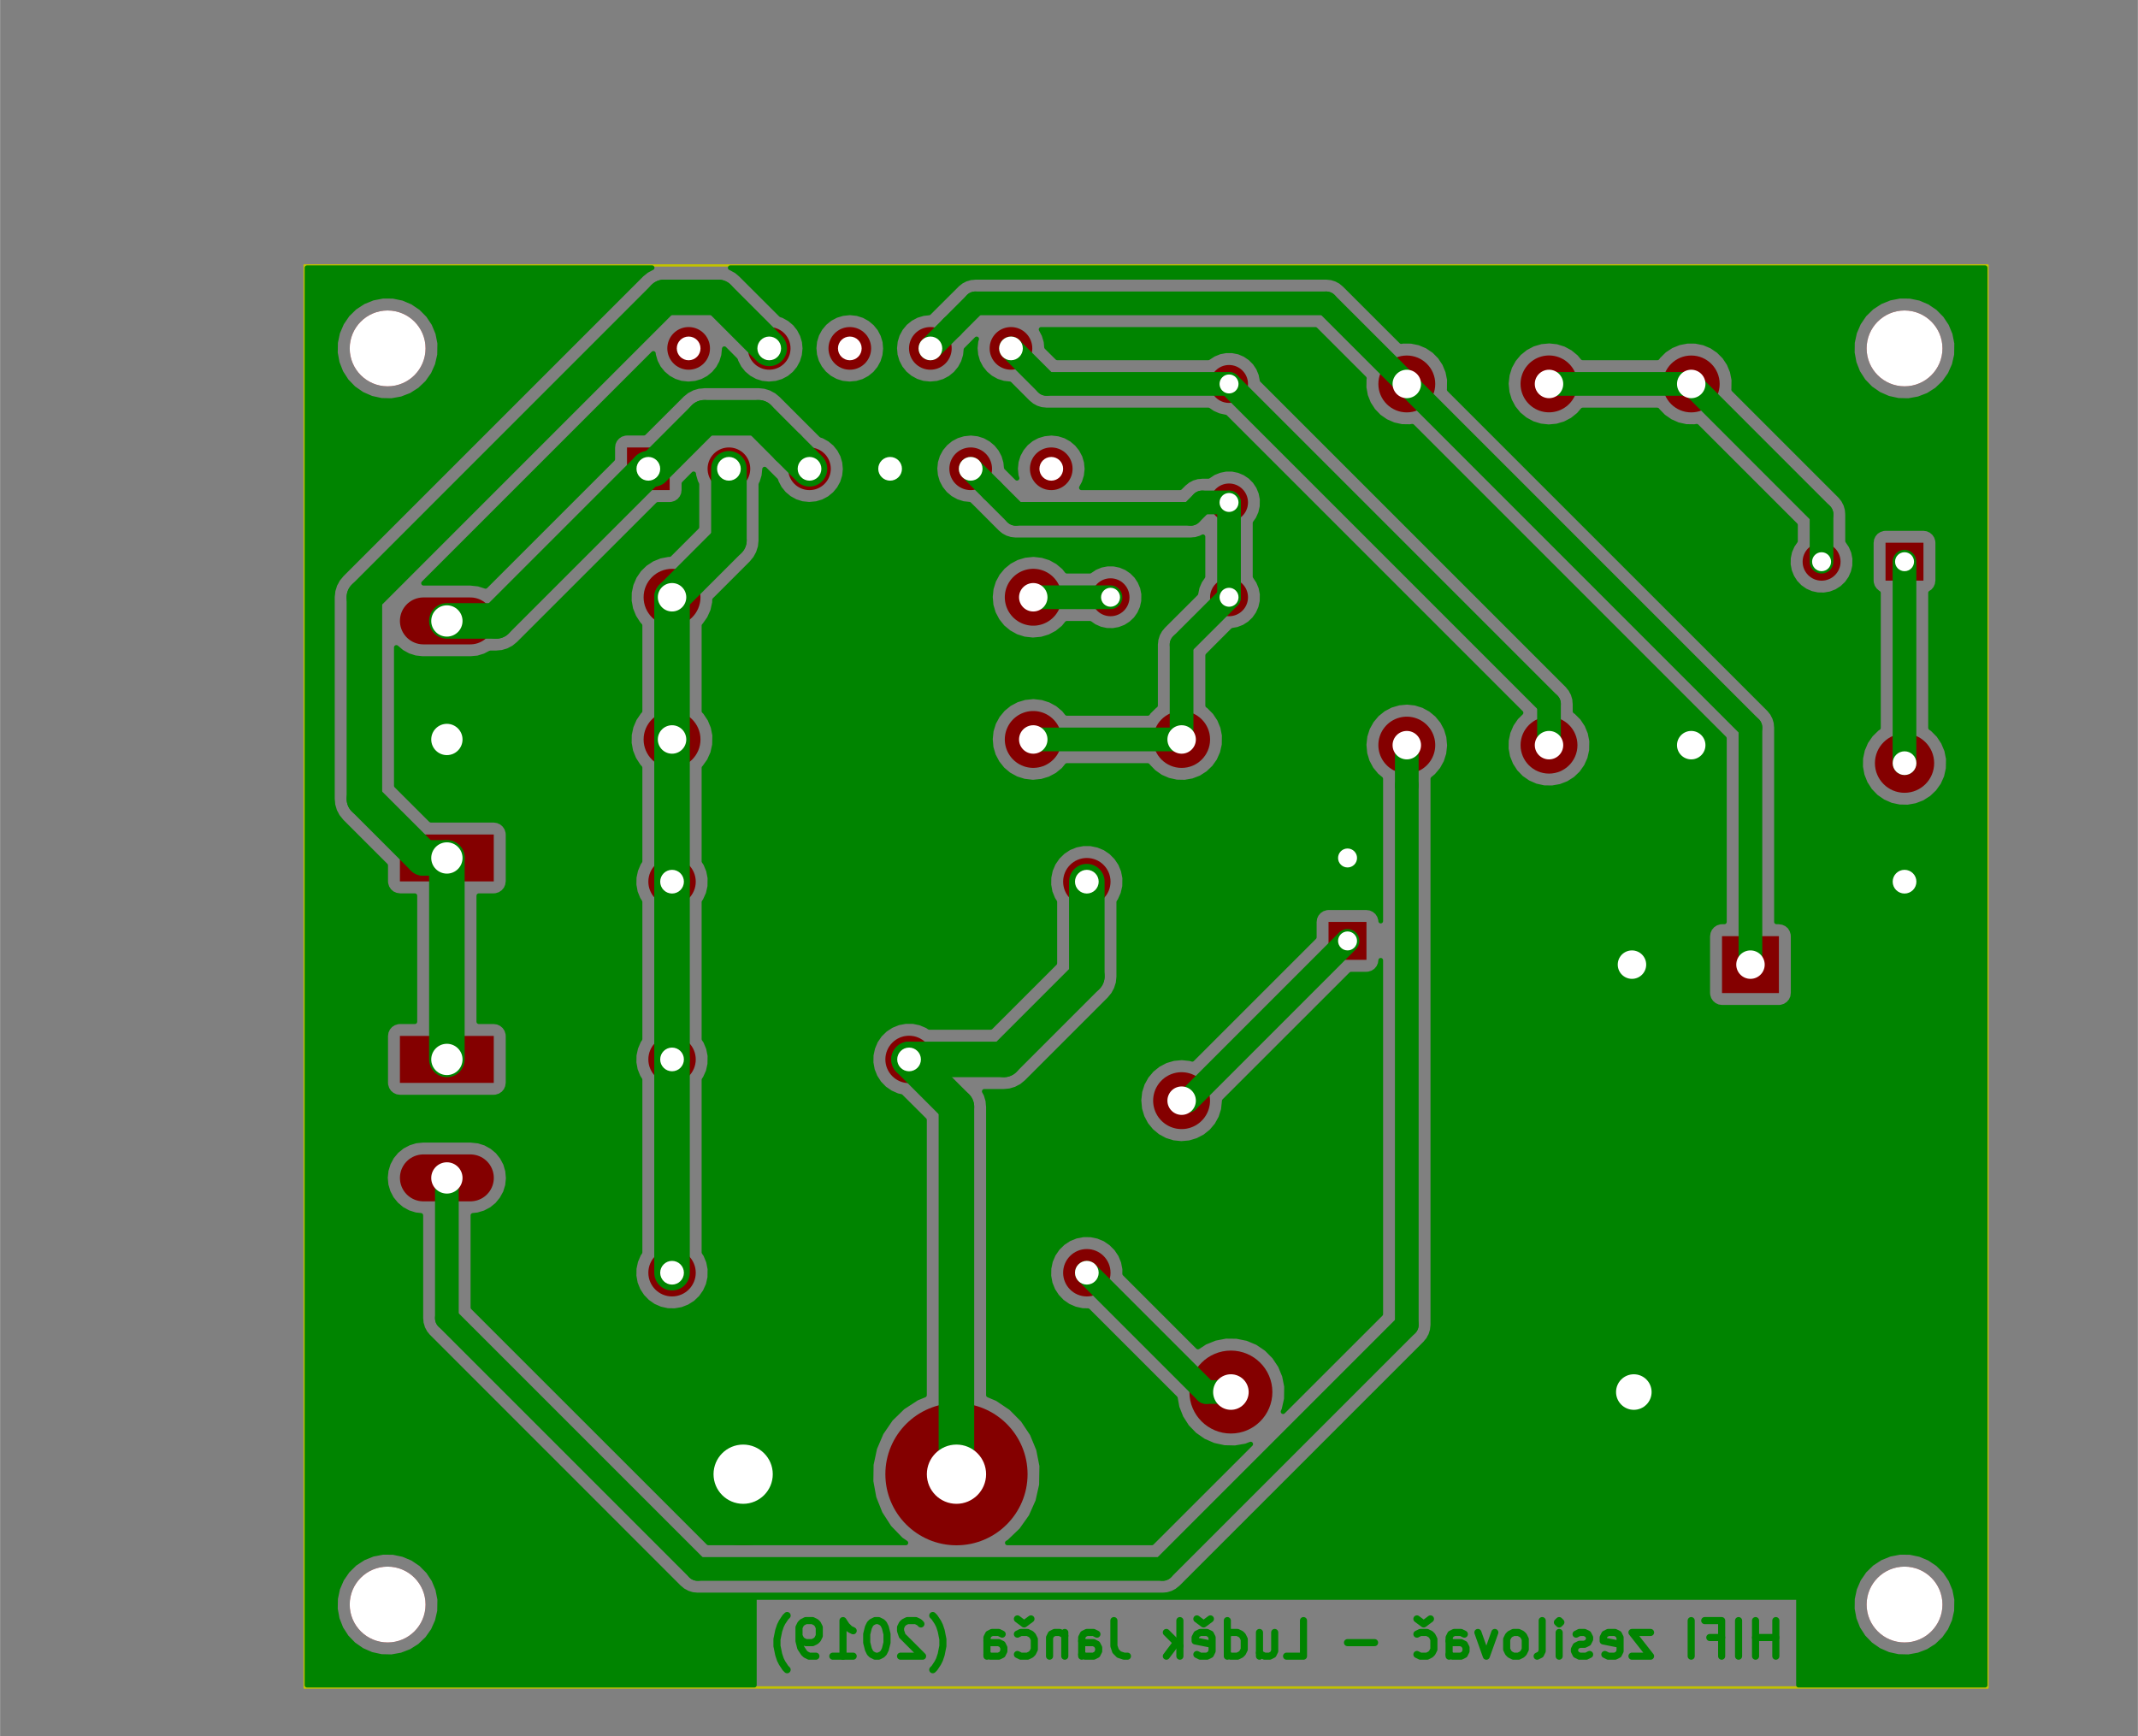 <?xml version="1.0" standalone="no"?>
 <!DOCTYPE svg PUBLIC "-//W3C//DTD SVG 1.1//EN" 
 "http://www.w3.org/Graphics/SVG/1.1/DTD/svg11.dtd"> 
<svg xmlns="http://www.w3.org/2000/svg" version="1.1" 
    width="9.02cm" height="7.325cm" viewBox="0 0 35510 28840 ">
<rect x="0" y="0" width="35510" height="28840" fill="#808080" stroke="none"/>
<title>SVG Picture created as deska-lm3886-B.Cu.svg date 2019/05/11 18:34:31 </title>
  <desc>Picture generated by PCBNEW </desc>
<g style="fill:#000000; fill-opacity:1;stroke:#000000; stroke-opacity:1;
stroke-linecap:round; stroke-linejoin:round; "
 transform="translate(0 0) scale(1 1)">
</g>
<g style="fill:#C2C200; fill-opacity:0.0; 
stroke:#C2C200; stroke-width:-0; stroke-opacity:1; 
stroke-linecap:round; stroke-linejoin:round;">
</g>
<g style="fill:#C2C200; fill-opacity:0.0; 
stroke:#C2C200; stroke-width:39.37; stroke-opacity:1; 
stroke-linecap:round; stroke-linejoin:round;">
<path d="M5059 28031
L5059 4409
" />
<path d="M33011 28031
L5059 28031
" />
<path d="M33011 4409
L33011 28031
" />
<path d="M5059 4409
L33011 4409
" />
</g>
<g style="fill:#008400; fill-opacity:0.0; 
stroke:#008400; stroke-width:39.37; stroke-opacity:1; 
stroke-linecap:round; stroke-linejoin:round;">
</g>
<g style="fill:#008400; fill-opacity:0.0; 
stroke:#008400; stroke-width:118.11; stroke-opacity:1; 
stroke-linecap:round; stroke-linejoin:round;">
<path d="M29496 27511
L29496 26920
" />
<path d="M29496 27201
L29159 27201
" />
<path d="M29159 27511
L29159 26920
" />
<path d="M28877 27511
L28877 26920
" />
<path d="M28399 27201
L28596 27201
" />
<path d="M28596 27511
L28596 26920
L28315 26920
" />
<path d="M28090 27511
L28090 26920
" />
<path d="M27415 27117
L27106 27117
L27415 27511
L27106 27511
" />
<path d="M26656 27483
L26712 27511
L26825 27511
L26881 27483
L26909 27426
L26909 27201
L26881 27145
L26825 27117
L26712 27117
L26656 27145
L26628 27201
L26628 27258
L26909 27314
" />
<path d="M26403 27483
L26347 27511
L26234 27511
L26178 27483
L26150 27426
L26150 27398
L26178 27342
L26234 27314
L26318 27314
L26375 27286
L26403 27230
L26403 27201
L26375 27145
L26318 27117
L26234 27117
L26178 27145
" />
<path d="M25897 27511
L25897 27117
" />
<path d="M25897 26920
L25925 26948
L25897 26976
L25868 26948
L25897 26920
L25897 26976
" />
<path d="M25531 27511
L25587 27483
L25615 27426
L25615 26920
" />
<path d="M25222 27511
L25278 27483
L25306 27455
L25334 27398
L25334 27230
L25306 27173
L25278 27145
L25222 27117
L25137 27117
L25081 27145
L25053 27173
L25025 27230
L25025 27398
L25053 27455
L25081 27483
L25137 27511
L25222 27511
" />
<path d="M24828 27117
L24687 27511
L24547 27117
" />
<path d="M24069 27511
L24069 27201
L24097 27145
L24153 27117
L24266 27117
L24322 27145
" />
<path d="M24069 27483
L24125 27511
L24266 27511
L24322 27483
L24350 27426
L24350 27370
L24322 27314
L24266 27286
L24125 27286
L24069 27258
" />
<path d="M23534 27483
L23591 27511
L23703 27511
L23759 27483
L23787 27455
L23816 27398
L23816 27230
L23787 27173
L23759 27145
L23703 27117
L23591 27117
L23534 27145
" />
<path d="M23759 26892
L23647 26976
L23534 26892
" />
<path d="M22831 27286
L22381 27286
" />
<path d="M21369 27511
L21650 27511
L21650 26920
" />
<path d="M20919 27117
L20919 27511
" />
<path d="M21172 27117
L21172 27426
L21144 27483
L21088 27511
L21003 27511
L20947 27483
L20919 27455
" />
<path d="M20385 27511
L20385 26920
" />
<path d="M20385 27483
L20441 27511
L20553 27511
L20610 27483
L20638 27455
L20666 27398
L20666 27230
L20638 27173
L20610 27145
L20553 27117
L20441 27117
L20385 27145
" />
<path d="M19879 27483
L19935 27511
L20047 27511
L20104 27483
L20132 27426
L20132 27201
L20104 27145
L20047 27117
L19935 27117
L19879 27145
L19850 27201
L19850 27258
L20132 27314
" />
<path d="M20104 26892
L19991 26976
L19879 26892
" />
<path d="M19597 27511
L19597 26920
" />
<path d="M19541 27286
L19372 27511
" />
<path d="M19372 27117
L19597 27342
" />
<path d="M18501 26920
L18501 27342
L18529 27426
L18585 27483
L18669 27511
L18726 27511
" />
<path d="M17966 27511
L17966 27201
L17994 27145
L18051 27117
L18163 27117
L18219 27145
" />
<path d="M17966 27483
L18023 27511
L18163 27511
L18219 27483
L18248 27426
L18248 27370
L18219 27314
L18163 27286
L18023 27286
L17966 27258
" />
<path d="M17685 27117
L17685 27511
" />
<path d="M17685 27173
L17657 27145
L17601 27117
L17516 27117
L17460 27145
L17432 27201
L17432 27511
" />
<path d="M16898 27483
L16954 27511
L17066 27511
L17123 27483
L17151 27455
L17179 27398
L17179 27230
L17151 27173
L17123 27145
L17066 27117
L16954 27117
L16898 27145
" />
<path d="M17123 26892
L17010 26976
L16898 26892
" />
<path d="M16392 27511
L16392 27201
L16420 27145
L16476 27117
L16588 27117
L16645 27145
" />
<path d="M16392 27483
L16448 27511
L16588 27511
L16645 27483
L16673 27426
L16673 27370
L16645 27314
L16588 27286
L16448 27286
L16392 27258
" />
<path d="M15492 27736
L15520 27708
L15576 27623
L15604 27567
L15632 27483
L15660 27342
L15660 27230
L15632 27089
L15604 27005
L15576 26948
L15520 26864
L15492 26836
" />
<path d="M15295 26976
L15267 26948
L15210 26920
L15070 26920
L15014 26948
L14985 26976
L14957 27033
L14957 27089
L14985 27173
L15323 27511
L14957 27511
" />
<path d="M14592 26920
L14535 26920
L14479 26948
L14451 26976
L14423 27033
L14395 27145
L14395 27286
L14423 27398
L14451 27455
L14479 27483
L14535 27511
L14592 27511
L14648 27483
L14676 27455
L14704 27398
L14732 27286
L14732 27145
L14704 27033
L14676 26976
L14648 26948
L14592 26920
" />
<path d="M13832 27511
L14170 27511
" />
<path d="M14001 27511
L14001 26920
L14057 27005
L14114 27061
L14170 27089
" />
<path d="M13551 27511
L13439 27511
L13383 27483
L13354 27455
L13298 27370
L13270 27258
L13270 27033
L13298 26976
L13326 26948
L13383 26920
L13495 26920
L13551 26948
L13579 26976
L13607 27033
L13607 27173
L13579 27230
L13551 27258
L13495 27286
L13383 27286
L13326 27258
L13298 27230
L13270 27173
" />
<path d="M13073 27736
L13045 27708
L12989 27623
L12961 27567
L12933 27483
L12904 27342
L12904 27230
L12933 27089
L12961 27005
L12989 26948
L13045 26864
L13073 26836
" />
</g>
<g style="fill:#840000; fill-opacity:0.0; 
stroke:#840000; stroke-width:118.11; stroke-opacity:1; 
stroke-linecap:round; stroke-linejoin:round;">
</g>
<g style="fill:#840000; fill-opacity:0.0; 
stroke:#840000; stroke-width:0; stroke-opacity:1; 
stroke-linecap:round; stroke-linejoin:round;">
</g>
<g style="fill:#840000; fill-opacity:1.0; 
stroke:#840000; stroke-width:0; stroke-opacity:1; 
stroke-linecap:round; stroke-linejoin:round;">
<polyline style="fill-rule:evenodd;"
points="31948,9015
31948,9645
31318,9645
31318,9015
31948,9015
" /> 
<circle cx="30255.9" cy="9330.71" r="314.961" /> 
</g>
<g style="fill:#840000; fill-opacity:1.0; 
stroke:#840000; stroke-width:39.37; stroke-opacity:1; 
stroke-linecap:round; stroke-linejoin:round;">
</g>
<g style="fill:#840000; fill-opacity:1.0; 
stroke:#840000; stroke-width:0; stroke-opacity:1; 
stroke-linecap:round; stroke-linejoin:round;">
<polyline style="fill-rule:evenodd;"
points="22696,15944
22066,15944
22066,15314
22696,15314
22696,15944
" /> 
<circle cx="22381.9" cy="14252" r="314.961" /> 
</g>
<g style="fill:#840000; fill-opacity:1.0; 
stroke:#840000; stroke-width:39.37; stroke-opacity:1; 
stroke-linecap:round; stroke-linejoin:round;">
</g>
<g style="fill:#840000; fill-opacity:1.0; 
stroke:#840000; stroke-width:0; stroke-opacity:1; 
stroke-linecap:round; stroke-linejoin:round;">
<circle cx="20413.4" cy="8346.46" r="314.961" /> 
</g>
<g style="fill:#840000; fill-opacity:1.0; 
stroke:#840000; stroke-width:39.37; stroke-opacity:1; 
stroke-linecap:round; stroke-linejoin:round;">
</g>
<g style="fill:#840000; fill-opacity:1.0; 
stroke:#840000; stroke-width:0; stroke-opacity:1; 
stroke-linecap:round; stroke-linejoin:round;">
<circle cx="20413.4" cy="6377.95" r="314.961" /> 
</g>
<g style="fill:#840000; fill-opacity:1.0; 
stroke:#840000; stroke-width:39.37; stroke-opacity:1; 
stroke-linecap:round; stroke-linejoin:round;">
</g>
<g style="fill:#840000; fill-opacity:1.0; 
stroke:#840000; stroke-width:0; stroke-opacity:1; 
stroke-linecap:round; stroke-linejoin:round;">
<circle cx="18444.9" cy="9921.26" r="314.961" /> 
</g>
<g style="fill:#840000; fill-opacity:1.0; 
stroke:#840000; stroke-width:39.37; stroke-opacity:1; 
stroke-linecap:round; stroke-linejoin:round;">
</g>
<g style="fill:#840000; fill-opacity:1.0; 
stroke:#840000; stroke-width:0; stroke-opacity:1; 
stroke-linecap:round; stroke-linejoin:round;">
<circle cx="20413.4" cy="9921.26" r="314.961" /> 
</g>
<g style="fill:#840000; fill-opacity:1.0; 
stroke:#840000; stroke-width:39.37; stroke-opacity:1; 
stroke-linecap:round; stroke-linejoin:round;">
</g>
<g style="fill:#840000; fill-opacity:1.0; 
stroke:#840000; stroke-width:0; stroke-opacity:1; 
stroke-linecap:round; stroke-linejoin:round;">
<polyline style="fill-rule:evenodd;"
points="29547,15551
29547,16496
28602,16496
28602,15551
29547,15551
" /> 
<circle cx="27106.3" cy="16023.6" r="472.441" /> 
</g>
<g style="fill:#840000; fill-opacity:1.0; 
stroke:#840000; stroke-width:39.37; stroke-opacity:1; 
stroke-linecap:round; stroke-linejoin:round;">
</g>
<g style="fill:#840000; fill-opacity:1.0; 
stroke:#840000; stroke-width:0; stroke-opacity:1; 
stroke-linecap:round; stroke-linejoin:round;">
<circle cx="31633.9" cy="12677.2" r="492" /> 
</g>
<g style="fill:#840000; fill-opacity:1.0; 
stroke:#840000; stroke-width:39.37; stroke-opacity:1; 
stroke-linecap:round; stroke-linejoin:round;">
</g>
<g style="fill:#840000; fill-opacity:1.0; 
stroke:#840000; stroke-width:0; stroke-opacity:1; 
stroke-linecap:round; stroke-linejoin:round;">
<circle cx="31633.9" cy="14645.7" r="492" /> 
</g>
<g style="fill:#840000; fill-opacity:1.0; 
stroke:#840000; stroke-width:39.37; stroke-opacity:1; 
stroke-linecap:round; stroke-linejoin:round;">
</g>
<g style="fill:#840000; fill-opacity:1.0; 
stroke:#840000; stroke-width:0; stroke-opacity:1; 
stroke-linecap:round; stroke-linejoin:round;">
<circle cx="15885.8" cy="24488.2" r="1181" /> 
</g>
<g style="fill:#840000; fill-opacity:1.0; 
stroke:#840000; stroke-width:39.37; stroke-opacity:1; 
stroke-linecap:round; stroke-linejoin:round;">
</g>
<g style="fill:#840000; fill-opacity:1.0; 
stroke:#840000; stroke-width:0; stroke-opacity:1; 
stroke-linecap:round; stroke-linejoin:round;">
<circle cx="12342.5" cy="24488.2" r="1181" /> 
</g>
<g style="fill:#840000; fill-opacity:1.0; 
stroke:#840000; stroke-width:39.37; stroke-opacity:1; 
stroke-linecap:round; stroke-linejoin:round;">
</g>
<g style="fill:#840000; fill-opacity:1.0; 
stroke:#840000; stroke-width:0; stroke-opacity:1; 
stroke-linecap:round; stroke-linejoin:round;">
<polyline style="fill-rule:evenodd;"
points="8200,14641
6641,14641
6641,13862
8200,13862
8200,14641
" /> 
</g>
<g style="fill:#840000; fill-opacity:1.0; 
stroke:#840000; stroke-width:779.528; stroke-opacity:1; 
stroke-linecap:round; stroke-linejoin:round;">
</g>
<g style="fill:#840000; fill-opacity:0.0; 
stroke:#840000; stroke-width:779.528; stroke-opacity:1; 
stroke-linecap:round; stroke-linejoin:round;">
<path d="M7031 12283
L7811 12283
" />
<path d="M7031 10314
L7811 10314
" />
</g>
<g style="fill:#840000; fill-opacity:0.0; 
stroke:#840000; stroke-width:0; stroke-opacity:1; 
stroke-linecap:round; stroke-linejoin:round;">
</g>
<g style="fill:#840000; fill-opacity:1.0; 
stroke:#840000; stroke-width:0; stroke-opacity:1; 
stroke-linecap:round; stroke-linejoin:round;">
<polyline style="fill-rule:evenodd;"
points="6641,17208
8200,17208
8200,17988
6641,17988
6641,17208
" /> 
</g>
<g style="fill:#840000; fill-opacity:1.0; 
stroke:#840000; stroke-width:779.528; stroke-opacity:1; 
stroke-linecap:round; stroke-linejoin:round;">
</g>
<g style="fill:#840000; fill-opacity:0.0; 
stroke:#840000; stroke-width:779.528; stroke-opacity:1; 
stroke-linecap:round; stroke-linejoin:round;">
<path d="M7811 19566
L7031 19566
" />
</g>
<g style="fill:#840000; fill-opacity:1.0; 
stroke:#840000; stroke-width:0; stroke-opacity:1; 
stroke-linecap:round; stroke-linejoin:round;">
<circle cx="28090.6" cy="6377.95" r="472.441" /> 
</g>
<g style="fill:#840000; fill-opacity:1.0; 
stroke:#840000; stroke-width:39.37; stroke-opacity:1; 
stroke-linecap:round; stroke-linejoin:round;">
</g>
<g style="fill:#840000; fill-opacity:1.0; 
stroke:#840000; stroke-width:944.882; stroke-opacity:1; 
stroke-linecap:round; stroke-linejoin:round;">
</g>
<g style="fill:#840000; fill-opacity:0.0; 
stroke:#840000; stroke-width:944.882; stroke-opacity:1; 
stroke-linecap:round; stroke-linejoin:round;">
<path d="M28090 12377
L28090 12377
" />
</g>
<g style="fill:#840000; fill-opacity:1.0; 
stroke:#840000; stroke-width:0; stroke-opacity:1; 
stroke-linecap:round; stroke-linejoin:round;">
<circle cx="25728.3" cy="12378" r="472.441" /> 
</g>
<g style="fill:#840000; fill-opacity:1.0; 
stroke:#840000; stroke-width:39.37; stroke-opacity:1; 
stroke-linecap:round; stroke-linejoin:round;">
</g>
<g style="fill:#840000; fill-opacity:1.0; 
stroke:#840000; stroke-width:944.882; stroke-opacity:1; 
stroke-linecap:round; stroke-linejoin:round;">
</g>
<g style="fill:#840000; fill-opacity:0.0; 
stroke:#840000; stroke-width:944.882; stroke-opacity:1; 
stroke-linecap:round; stroke-linejoin:round;">
<path d="M25728 6377
L25728 6377
" />
</g>
<g style="fill:#840000; fill-opacity:1.0; 
stroke:#840000; stroke-width:0; stroke-opacity:1; 
stroke-linecap:round; stroke-linejoin:round;">
<circle cx="19626" cy="12283.5" r="472.441" /> 
</g>
<g style="fill:#840000; fill-opacity:1.0; 
stroke:#840000; stroke-width:39.37; stroke-opacity:1; 
stroke-linecap:round; stroke-linejoin:round;">
</g>
<g style="fill:#840000; fill-opacity:1.0; 
stroke:#840000; stroke-width:944.882; stroke-opacity:1; 
stroke-linecap:round; stroke-linejoin:round;">
</g>
<g style="fill:#840000; fill-opacity:0.0; 
stroke:#840000; stroke-width:944.882; stroke-opacity:1; 
stroke-linecap:round; stroke-linejoin:round;">
<path d="M19625 18283
L19625 18283
" />
</g>
<g style="fill:#840000; fill-opacity:1.0; 
stroke:#840000; stroke-width:0; stroke-opacity:1; 
stroke-linecap:round; stroke-linejoin:round;">
<circle cx="11161.4" cy="12283.5" r="472.441" /> 
</g>
<g style="fill:#840000; fill-opacity:1.0; 
stroke:#840000; stroke-width:39.37; stroke-opacity:1; 
stroke-linecap:round; stroke-linejoin:round;">
</g>
<g style="fill:#840000; fill-opacity:1.0; 
stroke:#840000; stroke-width:944.882; stroke-opacity:1; 
stroke-linecap:round; stroke-linejoin:round;">
</g>
<g style="fill:#840000; fill-opacity:0.0; 
stroke:#840000; stroke-width:944.882; stroke-opacity:1; 
stroke-linecap:round; stroke-linejoin:round;">
<path d="M17161 12283
L17161 12283
" />
</g>
<g style="fill:#840000; fill-opacity:1.0; 
stroke:#840000; stroke-width:0; stroke-opacity:1; 
stroke-linecap:round; stroke-linejoin:round;">
<circle cx="11161.4" cy="9921.26" r="472.441" /> 
</g>
<g style="fill:#840000; fill-opacity:1.0; 
stroke:#840000; stroke-width:39.37; stroke-opacity:1; 
stroke-linecap:round; stroke-linejoin:round;">
</g>
<g style="fill:#840000; fill-opacity:1.0; 
stroke:#840000; stroke-width:944.882; stroke-opacity:1; 
stroke-linecap:round; stroke-linejoin:round;">
</g>
<g style="fill:#840000; fill-opacity:0.0; 
stroke:#840000; stroke-width:944.882; stroke-opacity:1; 
stroke-linecap:round; stroke-linejoin:round;">
<path d="M17161 9921
L17161 9921
" />
</g>
<g style="fill:#840000; fill-opacity:1.0; 
stroke:#840000; stroke-width:0; stroke-opacity:1; 
stroke-linecap:round; stroke-linejoin:round;">
<circle cx="23366.1" cy="6377.95" r="472.441" /> 
</g>
<g style="fill:#840000; fill-opacity:1.0; 
stroke:#840000; stroke-width:39.37; stroke-opacity:1; 
stroke-linecap:round; stroke-linejoin:round;">
</g>
<g style="fill:#840000; fill-opacity:1.0; 
stroke:#840000; stroke-width:944.882; stroke-opacity:1; 
stroke-linecap:round; stroke-linejoin:round;">
</g>
<g style="fill:#840000; fill-opacity:0.0; 
stroke:#840000; stroke-width:944.882; stroke-opacity:1; 
stroke-linecap:round; stroke-linejoin:round;">
<path d="M23366 12377
L23366 12377
" />
</g>
<g style="fill:#840000; fill-opacity:1.0; 
stroke:#840000; stroke-width:0; stroke-opacity:1; 
stroke-linecap:round; stroke-linejoin:round;">
<circle cx="18051.2" cy="14645.7" r="393.701" /> 
</g>
<g style="fill:#840000; fill-opacity:1.0; 
stroke:#840000; stroke-width:39.37; stroke-opacity:1; 
stroke-linecap:round; stroke-linejoin:round;">
</g>
<g style="fill:#840000; fill-opacity:1.0; 
stroke:#840000; stroke-width:0; stroke-opacity:1; 
stroke-linecap:round; stroke-linejoin:round;">
<circle cx="11161.4" cy="14645.7" r="393.701" /> 
</g>
<g style="fill:#840000; fill-opacity:1.0; 
stroke:#840000; stroke-width:39.37; stroke-opacity:1; 
stroke-linecap:round; stroke-linejoin:round;">
</g>
<g style="fill:#840000; fill-opacity:1.0; 
stroke:#840000; stroke-width:0; stroke-opacity:1; 
stroke-linecap:round; stroke-linejoin:round;">
<circle cx="18051.2" cy="21141.7" r="393.701" /> 
</g>
<g style="fill:#840000; fill-opacity:1.0; 
stroke:#840000; stroke-width:39.37; stroke-opacity:1; 
stroke-linecap:round; stroke-linejoin:round;">
</g>
<g style="fill:#840000; fill-opacity:1.0; 
stroke:#840000; stroke-width:0; stroke-opacity:1; 
stroke-linecap:round; stroke-linejoin:round;">
<circle cx="11161.4" cy="21141.7" r="393.701" /> 
</g>
<g style="fill:#840000; fill-opacity:1.0; 
stroke:#840000; stroke-width:39.37; stroke-opacity:1; 
stroke-linecap:round; stroke-linejoin:round;">
</g>
<g style="fill:#840000; fill-opacity:1.0; 
stroke:#840000; stroke-width:0; stroke-opacity:1; 
stroke-linecap:round; stroke-linejoin:round;">
<polyline style="fill-rule:evenodd;"
points="10413,8141
10413,7433
11122,7433
11122,8141
10413,8141
" /> 
</g>
<g style="fill:#840000; fill-opacity:1.0; 
stroke:#840000; stroke-width:708.661; stroke-opacity:1; 
stroke-linecap:round; stroke-linejoin:round;">
</g>
<g style="fill:#840000; fill-opacity:0.0; 
stroke:#840000; stroke-width:708.661; stroke-opacity:1; 
stroke-linecap:round; stroke-linejoin:round;">
<path d="M11437 5787
L11437 5787
" />
<path d="M12106 7787
L12106 7787
" />
<path d="M12775 5787
L12775 5787
" />
<path d="M13444 7787
L13444 7787
" />
<path d="M14114 5787
L14114 5787
" />
<path d="M14783 7787
L14783 7787
" />
<path d="M15452 5787
L15452 5787
" />
<path d="M16122 7787
L16122 7787
" />
<path d="M16791 5787
L16791 5787
" />
<path d="M17460 7787
L17460 7787
" />
</g>
<g style="fill:#840000; fill-opacity:1.0; 
stroke:#840000; stroke-width:0; stroke-opacity:1; 
stroke-linecap:round; stroke-linejoin:round;">
<circle cx="11161.4" cy="17598.4" r="393.701" /> 
</g>
<g style="fill:#840000; fill-opacity:1.0; 
stroke:#840000; stroke-width:39.37; stroke-opacity:1; 
stroke-linecap:round; stroke-linejoin:round;">
</g>
<g style="fill:#840000; fill-opacity:1.0; 
stroke:#840000; stroke-width:0; stroke-opacity:1; 
stroke-linecap:round; stroke-linejoin:round;">
<circle cx="15098.4" cy="17598.4" r="393.701" /> 
</g>
<g style="fill:#840000; fill-opacity:1.0; 
stroke:#840000; stroke-width:39.37; stroke-opacity:1; 
stroke-linecap:round; stroke-linejoin:round;">
</g>
<g style="fill:#840000; fill-opacity:1.0; 
stroke:#840000; stroke-width:0; stroke-opacity:1; 
stroke-linecap:round; stroke-linejoin:round;">
<circle cx="6437.01" cy="5787.4" r="629.921" /> 
</g>
<g style="fill:#840000; fill-opacity:1.0; 
stroke:#840000; stroke-width:39.37; stroke-opacity:1; 
stroke-linecap:round; stroke-linejoin:round;">
</g>
<g style="fill:#840000; fill-opacity:1.0; 
stroke:#840000; stroke-width:0; stroke-opacity:1; 
stroke-linecap:round; stroke-linejoin:round;">
<circle cx="31633.9" cy="5787.4" r="629.921" /> 
</g>
<g style="fill:#840000; fill-opacity:1.0; 
stroke:#840000; stroke-width:39.37; stroke-opacity:1; 
stroke-linecap:round; stroke-linejoin:round;">
</g>
<g style="fill:#840000; fill-opacity:1.0; 
stroke:#840000; stroke-width:0; stroke-opacity:1; 
stroke-linecap:round; stroke-linejoin:round;">
<circle cx="6437.01" cy="26653.5" r="629.921" /> 
</g>
<g style="fill:#840000; fill-opacity:1.0; 
stroke:#840000; stroke-width:39.37; stroke-opacity:1; 
stroke-linecap:round; stroke-linejoin:round;">
</g>
<g style="fill:#840000; fill-opacity:1.0; 
stroke:#840000; stroke-width:0; stroke-opacity:1; 
stroke-linecap:round; stroke-linejoin:round;">
<circle cx="31633.9" cy="26653.5" r="629.921" /> 
</g>
<g style="fill:#840000; fill-opacity:1.0; 
stroke:#840000; stroke-width:39.37; stroke-opacity:1; 
stroke-linecap:round; stroke-linejoin:round;">
</g>
<g style="fill:#840000; fill-opacity:1.0; 
stroke:#840000; stroke-width:0; stroke-opacity:1; 
stroke-linecap:round; stroke-linejoin:round;">
<circle cx="20444.2" cy="23123.6" r="688.976" /> 
</g>
<g style="fill:#840000; fill-opacity:1.0; 
stroke:#840000; stroke-width:39.37; stroke-opacity:1; 
stroke-linecap:round; stroke-linejoin:round;">
</g>
<g style="fill:#840000; fill-opacity:1.0; 
stroke:#840000; stroke-width:0; stroke-opacity:1; 
stroke-linecap:round; stroke-linejoin:round;">
<circle cx="27137.1" cy="23123.6" r="688.976" /> 
</g>
<g style="fill:#840000; fill-opacity:1.0; 
stroke:#840000; stroke-width:39.37; stroke-opacity:1; 
stroke-linecap:round; stroke-linejoin:round;">
</g>
<g style="fill:#008400; fill-opacity:1.0; 
stroke:#008400; stroke-width:39.37; stroke-opacity:1; 
stroke-linecap:round; stroke-linejoin:round;">
</g>
<g style="fill:#008400; fill-opacity:1.0; 
stroke:#008400; stroke-width:393.701; stroke-opacity:1; 
stroke-linecap:round; stroke-linejoin:round;">
</g>
<g style="fill:#008400; fill-opacity:0.0; 
stroke:#008400; stroke-width:393.701; stroke-opacity:1; 
stroke-linecap:round; stroke-linejoin:round;">
<path d="M31633 9330
L31633 12677
" />
<path d="M30255 9330
L30255 8543
" />
<path d="M30255 8543
L28090 6377
" />
<path d="M28090 6377
L25728 6377
" />
<path d="M19625 18283
L19728 18283
" />
<path d="M19728 18283
L22381 15629
" />
<path d="M20413 8346
L19967 8346
" />
<path d="M19967 8346
L19778 8535
" />
<path d="M19778 8535
L16870 8535
" />
<path d="M16870 8535
L16476 8141
" />
<path d="M16476 8141
L16122 7787
" />
<path d="M17161 12283
L19625 12283
" />
<path d="M20413 9921
L20413 8346
" />
<path d="M19625 12283
L19625 10708
" />
<path d="M19625 10708
L20413 9921
" />
<path d="M20413 6377
L17381 6377
" />
<path d="M17381 6377
L16791 5787
" />
<path d="M25728 12377
L25728 11692
" />
<path d="M25728 11692
L20413 6377
" />
<path d="M18444 9921
L17161 9921
" />
<path d="M29074 16023
L29074 12086
" />
<path d="M29074 12086
L23366 6377
" />
<path d="M23366 6377
L22027 5039
" />
<path d="M22027 5039
L16200 5039
" />
<path d="M16200 5039
L15807 5433
" />
<path d="M15807 5433
L15452 5787
" />
<path d="M20444 23123
L20033 23123
" />
<path d="M20033 23123
L18051 21141
" />
</g>
<g style="fill:#008400; fill-opacity:0.0; 
stroke:#008400; stroke-width:590.551; stroke-opacity:1; 
stroke-linecap:round; stroke-linejoin:round;">
<path d="M15885 24488
L15885 18385
" />
<path d="M15885 18385
L15098 17598
" />
<path d="M16673 17598
L18051 16220
" />
<path d="M18051 16220
L18051 14645
" />
<path d="M15098 17598
L16673 17598
" />
<path d="M7421 17598
L7421 14251
" />
<path d="M12775 5787
L11929 4940
" />
<path d="M11929 4940
L11030 4940
" />
<path d="M11030 4940
L6051 9920
" />
<path d="M6051 9920
L6051 13271
" />
<path d="M6051 13271
L7031 14251
" />
<path d="M7031 14251
L7421 14251
" />
<path d="M10767 7787
L10853 7787
" />
<path d="M10853 7787
L11699 6940
" />
<path d="M11699 6940
L12598 6940
" />
<path d="M12598 6940
L13090 7433
" />
<path d="M13090 7433
L13444 7787
" />
<path d="M7421 10314
L8240 10314
" />
<path d="M8240 10314
L10767 7787
" />
</g>
<g style="fill:#008400; fill-opacity:0.0; 
stroke:#008400; stroke-width:393.701; stroke-opacity:1; 
stroke-linecap:round; stroke-linejoin:round;">
<path d="M7421 19566
L7421 21897
" />
<path d="M23366 13046
L23366 12377
" />
<path d="M7421 21897
L11586 26062
" />
<path d="M11586 26062
L19311 26062
" />
<path d="M19311 26062
L23366 22007
" />
<path d="M23366 22007
L23366 13046
" />
</g>
<g style="fill:#008400; fill-opacity:0.0; 
stroke:#008400; stroke-width:590.551; stroke-opacity:1; 
stroke-linecap:round; stroke-linejoin:round;">
<path d="M11161 17598
L11161 21141
" />
<path d="M11161 14645
L11161 17598
" />
<path d="M11161 12283
L11161 14645
" />
<path d="M11161 9921
L11161 12283
" />
<path d="M12106 7787
L12106 8976
" />
<path d="M12106 8976
L11161 9921
" />
</g>
<g style="fill:#008400; fill-opacity:1.0; 
stroke:#008400; stroke-width:78.74; stroke-opacity:1; 
stroke-linecap:round; stroke-linejoin:round;">
<polyline style="fill-rule:evenodd;"
points="10828,4449
10784,4472
10741,4495
10739,4496
10736,4498
10698,4529
10660,4559
10656,4563
10656,4563
10656,4563
10654,4565
5675,9544
5644,9582
5612,9620
5611,9622
5609,9624
5586,9668
5562,9711
5561,9713
5560,9716
5546,9763
5531,9809
5530,9812
5530,9815
5525,9864
5519,9913
5519,9918
5519,9918
5519,9918
5519,9920
5519,13271
5524,13320
5528,13369
5529,13372
5529,13374
5543,13421
5557,13469
5558,13471
5559,13474
5582,13517
5605,13561
5607,13563
5608,13565
5639,13603
5670,13642
5673,13646
5674,13646
5674,13646
5675,13647
6404,14376
6404,14641
6407,14679
6427,14743
6463,14798
6514,14842
6575,14869
6641,14879
6889,14879
6889,16971
6641,16971
6604,16974
6540,16994
6484,17030
6441,17081
6413,17142
6404,17208
6404,17988
6407,18025
6427,18089
6463,18145
6514,18188
6575,18216
6641,18225
8200,18225
8238,18222
8302,18202
8357,18166
8401,18115
8428,18054
8438,17988
8438,17208
8435,17171
8415,17107
8378,17051
8327,17008
8266,16980
8200,16971
7952,16971
7952,14879
8200,14879
8238,14876
8302,14856
8357,14819
8401,14768
8428,14707
8438,14641
8438,13862
8435,13824
8415,13760
8378,13705
8327,13661
8266,13634
8200,13624
7156,13624
6582,13051
6582,10755
6672,10831
6779,10890
6896,10927
7017,10940
7026,10940
7815,10940
7937,10929
8054,10893
8143,10846
8240,10846
8289,10841
8337,10837
8340,10836
8343,10836
8390,10822
8437,10808
8440,10807
8442,10806
8486,10783
8529,10760
8531,10758
8534,10757
8572,10726
8610,10695
8614,10692
8614,10692
8614,10692
8615,10690
10927,8379
11122,8379
11159,8376
11223,8356
11279,8319
11322,8268
11350,8207
11359,8141
11359,8033
11520,7871
11523,7898
11555,8008
11574,8044
11574,8756
11118,9212
11096,9212
10960,9238
10831,9290
10715,9366
10615,9463
10537,9578
10482,9705
10453,9841
10451,9980
10476,10117
10528,10246
10603,10363
10629,10391
10629,11812
10615,11825
10537,11940
10482,12068
10453,12204
10451,12343
10476,12479
10528,12608
10603,12725
10629,12753
10629,14306
10606,14340
10558,14454
10532,14575
10530,14698
10552,14820
10598,14934
10629,14983
10629,17259
10606,17293
10558,17407
10532,17527
10530,17651
10552,17772
10598,17887
10629,17936
10629,20802
10606,20836
10558,20950
10532,21071
10530,21194
10552,21316
10598,21431
10665,21534
10751,21623
10852,21694
10965,21743
11086,21770
11209,21772
11331,21751
11446,21706
11551,21640
11640,21555
11711,21454
11762,21341
11789,21221
11791,21079
11767,20958
11720,20844
11692,20803
11692,17937
11711,17911
11762,17798
11789,17677
11791,17536
11767,17415
11720,17301
11692,17260
11692,14985
11711,14958
11762,14845
11789,14725
11791,14583
11767,14462
11720,14348
11692,14307
11692,12755
11700,12748
11780,12635
11837,12508
11867,12372
11870,12213
11843,12077
11790,11949
11713,11833
11692,11812
11692,10393
11700,10386
11780,10272
11837,10146
11867,10010
11868,9965
11918,9916
16449,9916
16461,10054
16500,10186
16565,10309
16651,10417
16757,10505
16878,10572
17010,10614
17148,10629
17157,10629
17164,10629
17302,10616
17434,10576
17557,10511
17664,10424
17721,10354
18102,10354
18174,10404
18273,10448
18379,10471
18487,10473
18593,10454
18694,10415
18785,10357
18864,10283
18926,10194
18970,10096
18994,9990
18996,9867
18975,9761
18933,9661
18874,9571
18797,9494
18708,9434
18608,9392
18502,9370
18394,9369
18288,9389
18188,9430
18100,9488
17721,9488
17671,9425
17565,9336
17444,9269
17312,9228
17174,9212
17164,9212
17157,9212
17020,9226
16887,9266
16765,9331
16658,9418
16570,9524
16504,9646
16463,9778
16449,9916
11918,9916
12482,9352
12513,9314
12544,9276
12546,9274
12547,9272
12571,9228
12594,9185
12595,9183
12596,9180
12611,9133
12626,9086
12626,9084
12627,9081
12632,9032
12637,8983
12637,8978
12637,8978
12637,8978
12637,8976
12637,8045
12653,8016
12687,7906
12699,7793
12886,7980
12894,8008
12947,8110
13020,8200
13108,8274
13209,8330
13319,8365
13433,8377
13442,8377
13447,8377
13562,8366
13672,8333
13774,8279
13863,8206
13937,8117
13992,8016
14026,7906
14038,7791
14037,7783
15528,7783
15539,7898
15571,8008
15625,8110
15697,8200
15785,8274
15886,8330
15996,8365
16098,8376
16170,8447
16170,8447
16563,8841
16594,8867
16625,8892
16627,8893
16629,8895
16664,8914
16699,8933
16701,8934
16703,8935
16741,8946
16780,8959
16782,8959
16784,8959
16824,8964
16864,8968
16868,8968
16868,8968
16868,8968
16870,8968
19778,8968
19818,8964
19858,8961
19860,8960
19863,8960
19901,8948
19939,8937
19941,8936
19944,8935
19979,8917
19980,8916
19980,9578
19928,9654
19885,9753
19863,9859
19319,10402
19294,10433
19268,10463
19267,10465
19266,10467
19247,10502
19227,10538
19227,10540
19226,10542
19214,10580
19202,10618
19202,10620
19201,10623
19197,10662
19192,10702
19192,10707
19192,10707
19192,10707
19192,10708
19192,11719
19179,11728
19080,11825
19063,11850
17721,11850
17671,11787
17565,11698
17444,11632
17312,11590
17174,11574
17164,11574
17157,11574
17020,11588
16887,11628
16765,11693
16658,11780
16570,11887
16504,12008
16463,12140
16449,12278
16461,12416
16500,12548
16565,12671
16651,12779
16757,12868
16878,12934
17010,12976
17148,12992
17157,12992
17164,12992
17302,12978
17434,12938
17557,12873
17664,12786
17721,12716
19061,12716
19067,12725
19164,12825
19278,12905
19405,12960
19541,12990
19680,12993
19817,12969
19947,12919
20064,12844
20165,12748
20245,12635
20301,12508
20332,12372
20334,12213
20307,12077
20254,11949
20177,11833
20079,11734
20059,11720
20059,10888
20477,10469
20562,10454
20663,10415
20754,10357
20832,10283
20894,10194
20938,10096
20962,9990
20964,9867
20943,9761
20902,9661
20846,9577
20846,8688
20894,8620
20938,8521
20962,8415
20964,8292
20943,8186
20902,8086
20842,7996
20766,7919
20676,7859
20577,7817
20471,7795
20363,7794
20257,7815
20156,7855
20068,7913
19967,7913
19928,7917
19888,7920
19886,7921
19883,7921
19845,7933
19807,7944
19805,7945
19802,7946
19767,7964
19732,7983
19730,7984
19728,7985
19697,8011
19666,8035
19662,8039
19662,8039
19662,8039
19661,8040
19599,8102
17961,8102
18007,8016
18041,7906
18054,7791
18043,7676
18011,7566
17957,7464
17885,7374
17797,7300
17696,7244
17586,7209
17471,7196
17463,7196
17457,7196
17343,7208
17232,7241
17130,7295
17041,7368
16968,7457
16913,7558
16879,7668
16867,7783
16877,7898
16891,7944
16782,7835
16782,7835
16713,7766
16704,7676
16672,7566
16619,7464
16546,7374
16458,7300
16357,7244
16247,7209
16133,7196
16124,7196
16119,7196
16004,7208
15894,7241
15792,7295
15703,7368
15629,7457
15574,7558
15540,7668
15528,7783
14037,7783
14027,7676
13995,7566
13941,7464
13869,7374
13781,7300
13680,7244
13641,7232
12974,6565
12936,6533
12898,6502
12896,6501
12894,6499
12850,6476
12807,6452
12805,6451
12802,6450
12755,6435
12708,6421
12706,6420
12703,6419
12654,6414
12605,6409
12600,6409
12600,6409
12600,6409
12598,6409
11699,6409
11651,6414
11602,6418
11599,6419
11596,6419
11549,6433
11502,6447
11500,6448
11497,6449
11454,6472
11410,6495
11408,6496
11405,6498
11367,6529
11329,6559
11325,6563
11325,6563
11325,6563
11324,6565
10693,7195
10413,7195
10375,7198
10311,7218
10256,7255
10212,7306
10185,7366
10176,7433
10176,7627
8063,9740
8062,9739
7946,9702
7824,9689
7815,9688
7034,9688
10851,5871
10854,5898
10886,6008
10939,6110
11012,6200
11100,6274
11201,6330
11311,6365
11425,6377
11434,6377
11439,6377
11554,6366
11664,6333
11766,6279
11855,6206
11929,6117
11984,6016
12018,5906
12030,5793
12216,5980
12225,6008
12278,6110
12350,6200
12439,6274
12540,6330
12649,6365
12764,6377
12772,6377
12778,6377
12893,6366
13003,6333
13105,6279
13194,6206
13268,6117
13322,6016
13356,5906
13368,5791
13368,5783
13520,5783
13531,5898
13563,6008
13617,6110
13689,6200
13777,6274
13878,6330
13988,6365
14103,6377
14111,6377
14117,6377
14231,6366
14342,6333
14443,6279
14533,6206
14606,6117
14661,6016
14695,5906
14707,5791
14706,5783
14859,5783
14869,5898
14902,6008
14955,6110
15027,6200
15116,6274
15217,6330
15327,6365
15441,6377
15449,6377
15455,6377
15570,6366
15680,6333
15782,6279
15871,6206
15945,6117
16000,6016
16034,5906
16044,5808
16113,5739
16113,5739
16221,5630
16209,5668
16197,5783
16208,5898
16240,6008
16294,6110
16366,6200
16454,6274
16555,6330
16665,6365
16768,6376
17075,6684
17106,6709
17137,6735
17139,6736
17140,6737
17176,6756
17211,6776
17213,6776
17215,6777
17253,6789
17291,6801
17294,6801
17296,6802
17336,6806
17375,6810
17380,6811
17380,6811
17380,6811
17381,6811
20070,6811
20143,6861
20242,6904
20347,6927
20350,6927
25263,11840
25182,11920
25104,12034
25049,12162
25020,12298
25018,12437
25043,12574
25095,12703
25170,12820
25266,12920
25380,12999
25508,13055
25644,13085
25782,13087
25919,13063
26049,13013
26166,12939
26267,12843
26347,12729
26404,12602
26434,12467
26437,12308
26410,12172
26357,12043
26280,11927
26182,11829
26161,11815
26161,11692
26157,11653
26154,11613
26153,11611
26153,11608
26141,11570
26130,11532
26129,11530
26128,11527
26109,11492
26091,11457
26090,11455
26089,11453
26063,11422
26038,11390
26035,11387
26035,11387
26035,11387
26034,11386
20962,6314
20943,6217
20902,6117
20842,6027
20766,5951
20676,5890
20577,5848
20471,5827
20363,5826
20257,5846
20156,5887
20068,5944
17561,5944
17382,5766
17374,5676
17341,5566
17292,5472
21848,5472
22661,6285
22658,6298
22656,6437
22681,6574
22732,6703
22808,6820
22904,6920
23018,6999
23146,7055
23281,7085
23420,7087
23457,7081
28641,12265
28641,15313
28602,15313
28564,15316
28500,15336
28445,15373
28401,15424
28374,15485
28364,15551
28364,16496
28367,16533
28387,16597
28424,16653
28475,16696
28536,16724
28602,16733
29547,16733
29584,16730
29648,16710
29704,16673
29747,16623
29775,16562
29784,16496
29784,15551
29781,15513
29761,15449
29725,15393
29674,15350
29613,15323
29547,15313
29507,15313
29507,12738
30904,12738
30930,12878
30983,13011
31060,13131
31159,13234
31276,13315
31407,13373
31547,13403
31689,13406
31830,13381
31963,13330
32084,13253
32187,13155
32270,13038
32328,12908
32359,12768
32362,12605
32334,12465
32279,12333
32200,12214
32100,12113
32066,12090
32066,9849
32106,9823
32149,9772
32176,9711
32186,9645
32186,9015
32183,8978
32163,8914
32126,8858
32075,8815
32014,8787
31948,8778
31318,8778
31281,8781
31217,8801
31161,8837
31118,8888
31090,8949
31081,9015
31081,9645
31084,9683
31104,9747
31141,9802
31191,9846
31200,9850
31200,12090
31175,12106
31073,12206
30992,12324
30936,12455
30906,12595
30904,12738
29507,12738
29507,12086
29503,12046
29500,12006
29499,12004
29499,12002
29488,11964
29476,11925
29475,11923
29475,11921
29456,11886
29438,11850
29436,11848
29435,11846
29410,11815
29385,11784
29382,11781
29382,11781
29382,11781
29381,11780
24071,6471
24072,6467
24073,6374
25019,6374
25019,6381
25033,6519
25073,6651
25138,6773
25225,6880
25332,6968
25453,7034
25585,7075
25723,7090
25861,7077
25993,7038
26116,6974
26224,6887
26288,6811
27526,6811
27532,6820
27629,6920
27743,6999
27870,7055
28006,7085
28145,7087
28181,7081
29822,8722
29822,8987
29770,9063
29727,9163
29705,9268
29703,9377
29723,9483
29763,9583
29821,9674
29896,9752
29985,9814
30084,9857
30190,9880
30298,9882
30404,9864
30505,9825
30596,9767
30675,9692
30737,9604
30781,9505
30805,9400
30807,9276
30786,9170
30744,9070
30688,8986
30688,8543
30685,8503
30681,8463
30680,8461
30680,8459
30669,8420
30658,8382
30656,8380
30656,8378
30637,8342
30619,8307
30617,8305
30616,8303
30591,8272
30566,8241
30563,8238
30563,8238
30563,8238
30562,8237
28796,6471
28797,6467
28799,6308
28772,6172
28719,6043
28642,5927
28575,5860
30766,5860
30797,6027
30859,6185
30951,6328
31069,6450
31209,6547
31364,6615
31530,6651
31700,6655
31867,6625
32026,6564
32169,6473
32292,6356
32390,6217
32459,6062
32497,5896
32500,5702
32467,5535
32402,5378
32308,5237
32188,5116
32047,5021
31891,4955
31724,4921
31554,4920
31388,4952
31230,5016
31088,5109
30967,5227
30871,5368
30804,5524
30768,5690
30766,5860
28575,5860
28544,5829
28429,5751
28301,5697
28164,5669
28026,5668
27889,5694
27760,5746
27644,5822
27545,5920
27528,5944
26288,5944
26231,5875
26124,5787
26002,5721
25870,5680
25733,5665
25595,5678
25462,5717
25340,5781
25232,5868
25143,5974
25076,6095
25035,6227
25019,6364
25019,6374
24073,6374
24074,6308
24047,6172
23994,6043
23917,5927
23820,5829
23704,5751
23576,5697
23440,5669
23301,5668
23274,5673
22333,4733
22302,4707
22272,4682
22270,4680
22268,4679
22233,4660
22198,4641
22195,4640
22193,4639
22155,4627
22117,4615
22115,4615
22113,4614
22073,4610
22033,4606
22029,4606
22029,4606
22028,4606
22027,4606
16200,4606
16160,4610
16121,4613
16118,4614
16116,4614
16078,4626
16039,4637
16037,4638
16035,4638
16000,4657
15964,4676
15963,4677
15961,4678
15930,4703
15898,4728
15895,4732
15895,4732
15895,4732
15894,4733
15500,5126
15500,5126
15428,5198
15335,5208
15224,5241
15123,5295
15033,5368
14960,5457
14905,5558
14871,5668
14859,5783
14706,5783
14697,5676
14664,5566
14611,5464
14538,5374
14450,5300
14349,5244
14239,5209
14125,5196
14117,5196
14111,5196
13996,5208
13886,5241
13784,5295
13695,5368
13621,5457
13566,5558
13532,5668
13520,5783
13368,5783
13358,5676
13325,5566
13272,5464
13200,5374
13112,5300
13011,5244
12972,5232
12304,4565
12267,4533
12229,4502
12226,4501
12224,4499
12181,4476
12138,4452
12135,4451
12133,4450
12128,4448
32972,4448
32972,27992
29873,27992
29873,26726
30766,26726
30797,26893
30859,27051
30951,27194
31069,27316
31209,27413
31364,27481
31530,27517
31700,27521
31867,27491
32026,27430
32169,27339
32292,27222
32390,27083
32459,26928
32497,26762
32500,26568
32467,26401
32402,26244
32308,26103
32188,25982
32047,25887
31891,25822
31724,25787
31554,25786
31388,25818
31230,25882
31088,25975
30967,26094
30871,26234
30804,26390
30768,26556
30766,26726
29873,26726
29873,26535
12528,26535
12528,27992
5098,27992
5098,26726
5569,26726
5600,26893
5662,27051
5754,27194
5872,27316
6012,27413
6168,27481
6333,27517
6503,27521
6671,27491
6829,27430
6972,27339
7095,27222
7193,27083
7262,26928
7300,26762
7303,26568
7270,26401
7205,26244
7111,26103
6991,25982
6850,25887
6694,25822
6527,25787
6358,25786
6191,25818
6033,25882
5891,25975
5770,26094
5674,26234
5607,26390
5572,26556
5569,26726
5098,26726
5098,19562
6400,19562
6411,19684
6446,19801
6502,19909
6579,20004
6672,20083
6779,20142
6896,20179
6988,20189
6988,21897
6992,21937
6995,21977
6996,21979
6996,21981
7008,22019
7019,22058
7020,22060
7020,22062
7039,22097
7058,22133
7059,22135
7060,22137
7085,22168
7110,22199
7113,22202
7113,22202
7114,22202
7115,22203
11280,26369
11311,26394
11341,26420
11343,26421
11345,26422
11381,26441
11416,26460
11418,26461
11420,26462
11458,26474
11496,26486
11498,26486
11501,26487
11540,26491
11580,26495
11585,26495
11585,26495
11585,26495
11586,26495
19311,26495
19350,26492
19390,26488
19392,26487
19395,26487
19433,26476
19471,26464
19473,26463
19476,26463
19511,26444
19546,26426
19548,26424
19550,26423
19581,26398
19613,26373
19616,26370
19616,26370
19616,26370
19617,26369
23672,22314
23697,22283
23723,22252
23724,22250
23726,22248
23744,22213
23764,22178
23764,22176
23765,22174
23777,22136
23789,22097
23790,22095
23790,22093
23794,22053
23799,22013
23799,22009
23799,22009
23799,22009
23799,22007
23799,12938
23861,12887
23950,12781
24017,12660
24059,12528
24074,12391
24074,12381
24074,12374
24061,12236
24021,12104
23956,11982
23868,11875
23762,11787
23640,11721
23508,11680
23371,11665
23233,11678
23100,11717
22978,11781
22870,11868
22781,11974
22714,12095
22672,12227
22657,12364
22657,12374
22657,12381
22670,12519
22710,12651
22775,12773
22863,12880
22933,12938
22933,15300
22931,15277
22911,15213
22874,15157
22823,15114
22762,15086
22696,15077
22066,15077
22029,15080
21965,15100
21909,15137
21866,15187
21838,15248
21829,15314
21829,15569
19802,17596
19768,17585
19630,17571
19493,17583
19360,17622
19237,17687
19130,17773
19041,17879
18974,18000
18932,18132
18917,18270
18917,18280
18917,18286
18930,18424
18970,18556
19035,18679
19123,18786
19229,18874
19351,18940
19483,18981
19621,18995
19758,18983
19891,18943
20014,18879
20121,18793
20210,18687
20277,18566
20319,18434
20334,18296
20334,18289
22442,16182
22696,16182
22734,16179
22798,16159
22854,16122
22897,16071
22924,16011
22933,15952
22933,21828
21311,23449
21326,23417
21366,23240
21369,23032
21334,22854
21265,22687
21164,22536
21036,22407
20886,22305
20719,22235
20541,22199
20359,22197
20181,22231
20013,22299
19897,22375
18680,21158
18681,21079
18657,20958
18610,20844
18541,20741
18454,20654
18352,20584
18238,20537
18117,20512
17993,20511
17872,20534
17757,20580
17654,20648
17566,20734
17496,20836
17447,20950
17422,21071
17420,21194
17442,21316
17488,21431
17555,21534
17640,21623
17742,21694
17855,21743
17976,21770
18069,21772
19522,23225
19550,23379
19617,23548
19715,23701
19841,23831
19990,23935
20156,24007
20334,24046
20515,24050
20694,24019
20773,23988
19131,25629
16731,25629
16762,25610
16963,25418
17124,25191
17237,24937
17298,24666
17303,24349
17249,24076
17143,23819
16989,23588
16793,23390
16563,23235
16417,23174
16417,18385
16412,18336
16408,18288
16407,18285
16407,18282
16393,18235
16379,18188
16378,18185
16377,18183
16354,18139
16348,18129
16673,18129
16722,18125
16770,18120
16773,18120
16776,18119
16823,18105
16870,18091
16873,18090
16875,18089
16919,18066
16962,18044
16964,18042
16967,18041
17005,18010
17043,17979
17047,17975
17047,17975
17047,17975
17049,17974
18427,16596
18458,16558
18489,16520
18491,16518
18492,16516
18516,16472
18539,16429
18540,16427
18541,16424
18556,16377
18571,16330
18571,16328
18572,16325
18577,16276
18582,16227
18582,16222
18582,16222
18582,16222
18582,16220
18582,14985
18601,14958
18651,14845
18679,14725
18681,14583
18657,14462
18610,14348
18541,14245
18454,14157
18352,14088
18238,14041
18117,14016
17993,14015
17872,14038
17757,14084
17654,14152
17566,14238
17496,14340
17447,14454
17422,14575
17420,14698
17442,14820
17488,14934
17519,14983
17519,16000
16453,17066
15436,17066
15399,17041
15285,16993
15164,16968
15041,16968
14919,16991
14805,17037
14701,17105
14613,17191
14543,17293
14495,17407
14469,17527
14467,17651
14489,17772
14535,17887
14602,17991
14688,18080
14789,18150
14902,18200
14961,18213
15354,18605
15354,23174
15226,23226
14993,23378
14794,23572
14637,23802
14528,24057
14470,24329
14466,24607
14516,24880
14619,25139
14769,25372
14962,25572
15045,25629
11766,25629
7854,21718
7854,20189
7937,20180
8054,20145
8162,20088
8257,20011
8334,19916
8393,19809
8429,19692
8441,19571
8430,19449
8396,19332
8339,19224
8263,19128
8169,19050
8062,18991
7946,18954
7824,18941
7815,18940
7026,18940
6904,18952
6788,18988
6680,19045
6585,19122
6507,19216
6449,19324
6413,19441
6400,19562
5098,19562
5098,5860
5569,5860
5600,6027
5662,6185
5754,6328
5872,6450
6012,6547
6168,6615
6333,6651
6503,6655
6671,6625
6829,6564
6972,6473
7095,6356
7193,6217
7262,6062
7300,5896
7303,5702
7270,5535
7205,5378
7111,5237
6991,5116
6850,5021
6694,4955
6527,4921
6358,4920
6191,4952
6033,5016
5891,5109
5770,5227
5674,5368
5607,5524
5572,5690
5569,5860
5098,5860
5098,4448
10830,4448
10828,4449
" /> 
</g>
<g style="fill:#FFFFFF; fill-opacity:1.0; 
stroke:#FFFFFF; stroke-width:78.74; stroke-opacity:1; 
stroke-linecap:round; stroke-linejoin:round;">
</g>
<g style="fill:#FFFFFF; fill-opacity:1.0; 
stroke:#FFFFFF; stroke-width:0; stroke-opacity:1; 
stroke-linecap:round; stroke-linejoin:round;">
<circle cx="31633.9" cy="9330.71" r="157.48" /> 
</g>
<g style="fill:#FFFFFF; fill-opacity:1.0; 
stroke:#FFFFFF; stroke-width:39.37; stroke-opacity:1; 
stroke-linecap:round; stroke-linejoin:round;">
</g>
<g style="fill:#FFFFFF; fill-opacity:1.0; 
stroke:#FFFFFF; stroke-width:0; stroke-opacity:1; 
stroke-linecap:round; stroke-linejoin:round;">
<circle cx="30255.9" cy="9330.71" r="157.48" /> 
</g>
<g style="fill:#FFFFFF; fill-opacity:1.0; 
stroke:#FFFFFF; stroke-width:39.37; stroke-opacity:1; 
stroke-linecap:round; stroke-linejoin:round;">
</g>
<g style="fill:#FFFFFF; fill-opacity:1.0; 
stroke:#FFFFFF; stroke-width:0; stroke-opacity:1; 
stroke-linecap:round; stroke-linejoin:round;">
<circle cx="22381.9" cy="15629.9" r="157.48" /> 
</g>
<g style="fill:#FFFFFF; fill-opacity:1.0; 
stroke:#FFFFFF; stroke-width:39.37; stroke-opacity:1; 
stroke-linecap:round; stroke-linejoin:round;">
</g>
<g style="fill:#FFFFFF; fill-opacity:1.0; 
stroke:#FFFFFF; stroke-width:0; stroke-opacity:1; 
stroke-linecap:round; stroke-linejoin:round;">
<circle cx="22381.9" cy="14252" r="157.48" /> 
</g>
<g style="fill:#FFFFFF; fill-opacity:1.0; 
stroke:#FFFFFF; stroke-width:39.37; stroke-opacity:1; 
stroke-linecap:round; stroke-linejoin:round;">
</g>
<g style="fill:#FFFFFF; fill-opacity:1.0; 
stroke:#FFFFFF; stroke-width:0; stroke-opacity:1; 
stroke-linecap:round; stroke-linejoin:round;">
<circle cx="20413.4" cy="8346.46" r="157.48" /> 
</g>
<g style="fill:#FFFFFF; fill-opacity:1.0; 
stroke:#FFFFFF; stroke-width:39.37; stroke-opacity:1; 
stroke-linecap:round; stroke-linejoin:round;">
</g>
<g style="fill:#FFFFFF; fill-opacity:1.0; 
stroke:#FFFFFF; stroke-width:0; stroke-opacity:1; 
stroke-linecap:round; stroke-linejoin:round;">
<circle cx="20413.4" cy="6377.95" r="157.48" /> 
</g>
<g style="fill:#FFFFFF; fill-opacity:1.0; 
stroke:#FFFFFF; stroke-width:39.37; stroke-opacity:1; 
stroke-linecap:round; stroke-linejoin:round;">
</g>
<g style="fill:#FFFFFF; fill-opacity:1.0; 
stroke:#FFFFFF; stroke-width:0; stroke-opacity:1; 
stroke-linecap:round; stroke-linejoin:round;">
<circle cx="18444.9" cy="9921.26" r="157.48" /> 
</g>
<g style="fill:#FFFFFF; fill-opacity:1.0; 
stroke:#FFFFFF; stroke-width:39.37; stroke-opacity:1; 
stroke-linecap:round; stroke-linejoin:round;">
</g>
<g style="fill:#FFFFFF; fill-opacity:1.0; 
stroke:#FFFFFF; stroke-width:0; stroke-opacity:1; 
stroke-linecap:round; stroke-linejoin:round;">
<circle cx="20413.4" cy="9921.26" r="157.48" /> 
</g>
<g style="fill:#FFFFFF; fill-opacity:1.0; 
stroke:#FFFFFF; stroke-width:39.37; stroke-opacity:1; 
stroke-linecap:round; stroke-linejoin:round;">
</g>
<g style="fill:#FFFFFF; fill-opacity:1.0; 
stroke:#FFFFFF; stroke-width:0; stroke-opacity:1; 
stroke-linecap:round; stroke-linejoin:round;">
<circle cx="29074.8" cy="16023.6" r="236.22" /> 
</g>
<g style="fill:#FFFFFF; fill-opacity:1.0; 
stroke:#FFFFFF; stroke-width:39.37; stroke-opacity:1; 
stroke-linecap:round; stroke-linejoin:round;">
</g>
<g style="fill:#FFFFFF; fill-opacity:1.0; 
stroke:#FFFFFF; stroke-width:0; stroke-opacity:1; 
stroke-linecap:round; stroke-linejoin:round;">
<circle cx="27106.3" cy="16023.6" r="236.22" /> 
</g>
<g style="fill:#FFFFFF; fill-opacity:1.0; 
stroke:#FFFFFF; stroke-width:39.37; stroke-opacity:1; 
stroke-linecap:round; stroke-linejoin:round;">
</g>
<g style="fill:#FFFFFF; fill-opacity:1.0; 
stroke:#FFFFFF; stroke-width:0; stroke-opacity:1; 
stroke-linecap:round; stroke-linejoin:round;">
<circle cx="31633.9" cy="12677.2" r="197" /> 
</g>
<g style="fill:#FFFFFF; fill-opacity:1.0; 
stroke:#FFFFFF; stroke-width:39.37; stroke-opacity:1; 
stroke-linecap:round; stroke-linejoin:round;">
</g>
<g style="fill:#FFFFFF; fill-opacity:1.0; 
stroke:#FFFFFF; stroke-width:0; stroke-opacity:1; 
stroke-linecap:round; stroke-linejoin:round;">
<circle cx="31633.9" cy="14645.7" r="197" /> 
</g>
<g style="fill:#FFFFFF; fill-opacity:1.0; 
stroke:#FFFFFF; stroke-width:39.37; stroke-opacity:1; 
stroke-linecap:round; stroke-linejoin:round;">
</g>
<g style="fill:#FFFFFF; fill-opacity:1.0; 
stroke:#FFFFFF; stroke-width:0; stroke-opacity:1; 
stroke-linecap:round; stroke-linejoin:round;">
<circle cx="15885.8" cy="24488.2" r="492" /> 
</g>
<g style="fill:#FFFFFF; fill-opacity:1.0; 
stroke:#FFFFFF; stroke-width:39.37; stroke-opacity:1; 
stroke-linecap:round; stroke-linejoin:round;">
</g>
<g style="fill:#FFFFFF; fill-opacity:1.0; 
stroke:#FFFFFF; stroke-width:0; stroke-opacity:1; 
stroke-linecap:round; stroke-linejoin:round;">
<circle cx="12342.5" cy="24488.2" r="492" /> 
</g>
<g style="fill:#FFFFFF; fill-opacity:1.0; 
stroke:#FFFFFF; stroke-width:39.37; stroke-opacity:1; 
stroke-linecap:round; stroke-linejoin:round;">
</g>
<g style="fill:#FFFFFF; fill-opacity:1.0; 
stroke:#FFFFFF; stroke-width:0; stroke-opacity:1; 
stroke-linecap:round; stroke-linejoin:round;">
<circle cx="7421.26" cy="14252" r="259.843" /> 
</g>
<g style="fill:#FFFFFF; fill-opacity:1.0; 
stroke:#FFFFFF; stroke-width:39.37; stroke-opacity:1; 
stroke-linecap:round; stroke-linejoin:round;">
</g>
<g style="fill:#FFFFFF; fill-opacity:1.0; 
stroke:#FFFFFF; stroke-width:0; stroke-opacity:1; 
stroke-linecap:round; stroke-linejoin:round;">
<circle cx="7421.26" cy="12283.5" r="259.843" /> 
</g>
<g style="fill:#FFFFFF; fill-opacity:1.0; 
stroke:#FFFFFF; stroke-width:39.37; stroke-opacity:1; 
stroke-linecap:round; stroke-linejoin:round;">
</g>
<g style="fill:#FFFFFF; fill-opacity:1.0; 
stroke:#FFFFFF; stroke-width:0; stroke-opacity:1; 
stroke-linecap:round; stroke-linejoin:round;">
<circle cx="7421.26" cy="10315" r="259.843" /> 
</g>
<g style="fill:#FFFFFF; fill-opacity:1.0; 
stroke:#FFFFFF; stroke-width:39.37; stroke-opacity:1; 
stroke-linecap:round; stroke-linejoin:round;">
</g>
<g style="fill:#FFFFFF; fill-opacity:1.0; 
stroke:#FFFFFF; stroke-width:0; stroke-opacity:1; 
stroke-linecap:round; stroke-linejoin:round;">
<circle cx="7421.26" cy="17598.4" r="259.843" /> 
</g>
<g style="fill:#FFFFFF; fill-opacity:1.0; 
stroke:#FFFFFF; stroke-width:39.37; stroke-opacity:1; 
stroke-linecap:round; stroke-linejoin:round;">
</g>
<g style="fill:#FFFFFF; fill-opacity:1.0; 
stroke:#FFFFFF; stroke-width:0; stroke-opacity:1; 
stroke-linecap:round; stroke-linejoin:round;">
<circle cx="7421.26" cy="19566.9" r="259.843" /> 
</g>
<g style="fill:#FFFFFF; fill-opacity:1.0; 
stroke:#FFFFFF; stroke-width:39.37; stroke-opacity:1; 
stroke-linecap:round; stroke-linejoin:round;">
</g>
<g style="fill:#FFFFFF; fill-opacity:1.0; 
stroke:#FFFFFF; stroke-width:0; stroke-opacity:1; 
stroke-linecap:round; stroke-linejoin:round;">
<circle cx="28090.6" cy="6377.95" r="236.22" /> 
</g>
<g style="fill:#FFFFFF; fill-opacity:1.0; 
stroke:#FFFFFF; stroke-width:39.37; stroke-opacity:1; 
stroke-linecap:round; stroke-linejoin:round;">
</g>
<g style="fill:#FFFFFF; fill-opacity:1.0; 
stroke:#FFFFFF; stroke-width:0; stroke-opacity:1; 
stroke-linecap:round; stroke-linejoin:round;">
<circle cx="28090.6" cy="12378" r="236.22" /> 
</g>
<g style="fill:#FFFFFF; fill-opacity:1.0; 
stroke:#FFFFFF; stroke-width:39.37; stroke-opacity:1; 
stroke-linecap:round; stroke-linejoin:round;">
</g>
<g style="fill:#FFFFFF; fill-opacity:1.0; 
stroke:#FFFFFF; stroke-width:0; stroke-opacity:1; 
stroke-linecap:round; stroke-linejoin:round;">
<circle cx="25728.3" cy="12378" r="236.22" /> 
</g>
<g style="fill:#FFFFFF; fill-opacity:1.0; 
stroke:#FFFFFF; stroke-width:39.37; stroke-opacity:1; 
stroke-linecap:round; stroke-linejoin:round;">
</g>
<g style="fill:#FFFFFF; fill-opacity:1.0; 
stroke:#FFFFFF; stroke-width:0; stroke-opacity:1; 
stroke-linecap:round; stroke-linejoin:round;">
<circle cx="25728.3" cy="6377.95" r="236.22" /> 
</g>
<g style="fill:#FFFFFF; fill-opacity:1.0; 
stroke:#FFFFFF; stroke-width:39.37; stroke-opacity:1; 
stroke-linecap:round; stroke-linejoin:round;">
</g>
<g style="fill:#FFFFFF; fill-opacity:1.0; 
stroke:#FFFFFF; stroke-width:0; stroke-opacity:1; 
stroke-linecap:round; stroke-linejoin:round;">
<circle cx="19626" cy="12283.5" r="236.22" /> 
</g>
<g style="fill:#FFFFFF; fill-opacity:1.0; 
stroke:#FFFFFF; stroke-width:39.37; stroke-opacity:1; 
stroke-linecap:round; stroke-linejoin:round;">
</g>
<g style="fill:#FFFFFF; fill-opacity:1.0; 
stroke:#FFFFFF; stroke-width:0; stroke-opacity:1; 
stroke-linecap:round; stroke-linejoin:round;">
<circle cx="19626" cy="18283.5" r="236.22" /> 
</g>
<g style="fill:#FFFFFF; fill-opacity:1.0; 
stroke:#FFFFFF; stroke-width:39.37; stroke-opacity:1; 
stroke-linecap:round; stroke-linejoin:round;">
</g>
<g style="fill:#FFFFFF; fill-opacity:1.0; 
stroke:#FFFFFF; stroke-width:0; stroke-opacity:1; 
stroke-linecap:round; stroke-linejoin:round;">
<circle cx="11161.4" cy="12283.5" r="236.22" /> 
</g>
<g style="fill:#FFFFFF; fill-opacity:1.0; 
stroke:#FFFFFF; stroke-width:39.37; stroke-opacity:1; 
stroke-linecap:round; stroke-linejoin:round;">
</g>
<g style="fill:#FFFFFF; fill-opacity:1.0; 
stroke:#FFFFFF; stroke-width:0; stroke-opacity:1; 
stroke-linecap:round; stroke-linejoin:round;">
<circle cx="17161.4" cy="12283.5" r="236.22" /> 
</g>
<g style="fill:#FFFFFF; fill-opacity:1.0; 
stroke:#FFFFFF; stroke-width:39.37; stroke-opacity:1; 
stroke-linecap:round; stroke-linejoin:round;">
</g>
<g style="fill:#FFFFFF; fill-opacity:1.0; 
stroke:#FFFFFF; stroke-width:0; stroke-opacity:1; 
stroke-linecap:round; stroke-linejoin:round;">
<circle cx="11161.4" cy="9921.26" r="236.22" /> 
</g>
<g style="fill:#FFFFFF; fill-opacity:1.0; 
stroke:#FFFFFF; stroke-width:39.37; stroke-opacity:1; 
stroke-linecap:round; stroke-linejoin:round;">
</g>
<g style="fill:#FFFFFF; fill-opacity:1.0; 
stroke:#FFFFFF; stroke-width:0; stroke-opacity:1; 
stroke-linecap:round; stroke-linejoin:round;">
<circle cx="17161.4" cy="9921.26" r="236.22" /> 
</g>
<g style="fill:#FFFFFF; fill-opacity:1.0; 
stroke:#FFFFFF; stroke-width:39.37; stroke-opacity:1; 
stroke-linecap:round; stroke-linejoin:round;">
</g>
<g style="fill:#FFFFFF; fill-opacity:1.0; 
stroke:#FFFFFF; stroke-width:0; stroke-opacity:1; 
stroke-linecap:round; stroke-linejoin:round;">
<circle cx="23366.1" cy="6377.95" r="236.22" /> 
</g>
<g style="fill:#FFFFFF; fill-opacity:1.0; 
stroke:#FFFFFF; stroke-width:39.37; stroke-opacity:1; 
stroke-linecap:round; stroke-linejoin:round;">
</g>
<g style="fill:#FFFFFF; fill-opacity:1.0; 
stroke:#FFFFFF; stroke-width:0; stroke-opacity:1; 
stroke-linecap:round; stroke-linejoin:round;">
<circle cx="23366.1" cy="12378" r="236.22" /> 
</g>
<g style="fill:#FFFFFF; fill-opacity:1.0; 
stroke:#FFFFFF; stroke-width:39.37; stroke-opacity:1; 
stroke-linecap:round; stroke-linejoin:round;">
</g>
<g style="fill:#FFFFFF; fill-opacity:1.0; 
stroke:#FFFFFF; stroke-width:0; stroke-opacity:1; 
stroke-linecap:round; stroke-linejoin:round;">
<circle cx="18051.2" cy="14645.7" r="196.85" /> 
</g>
<g style="fill:#FFFFFF; fill-opacity:1.0; 
stroke:#FFFFFF; stroke-width:39.37; stroke-opacity:1; 
stroke-linecap:round; stroke-linejoin:round;">
</g>
<g style="fill:#FFFFFF; fill-opacity:1.0; 
stroke:#FFFFFF; stroke-width:0; stroke-opacity:1; 
stroke-linecap:round; stroke-linejoin:round;">
<circle cx="11161.4" cy="14645.7" r="196.85" /> 
</g>
<g style="fill:#FFFFFF; fill-opacity:1.0; 
stroke:#FFFFFF; stroke-width:39.37; stroke-opacity:1; 
stroke-linecap:round; stroke-linejoin:round;">
</g>
<g style="fill:#FFFFFF; fill-opacity:1.0; 
stroke:#FFFFFF; stroke-width:0; stroke-opacity:1; 
stroke-linecap:round; stroke-linejoin:round;">
<circle cx="18051.2" cy="21141.7" r="196.85" /> 
</g>
<g style="fill:#FFFFFF; fill-opacity:1.0; 
stroke:#FFFFFF; stroke-width:39.37; stroke-opacity:1; 
stroke-linecap:round; stroke-linejoin:round;">
</g>
<g style="fill:#FFFFFF; fill-opacity:1.0; 
stroke:#FFFFFF; stroke-width:0; stroke-opacity:1; 
stroke-linecap:round; stroke-linejoin:round;">
<circle cx="11161.4" cy="21141.7" r="196.85" /> 
</g>
<g style="fill:#FFFFFF; fill-opacity:1.0; 
stroke:#FFFFFF; stroke-width:39.37; stroke-opacity:1; 
stroke-linecap:round; stroke-linejoin:round;">
</g>
<g style="fill:#FFFFFF; fill-opacity:1.0; 
stroke:#FFFFFF; stroke-width:0; stroke-opacity:1; 
stroke-linecap:round; stroke-linejoin:round;">
<circle cx="10767.7" cy="7787.4" r="196.85" /> 
</g>
<g style="fill:#FFFFFF; fill-opacity:1.0; 
stroke:#FFFFFF; stroke-width:39.37; stroke-opacity:1; 
stroke-linecap:round; stroke-linejoin:round;">
</g>
<g style="fill:#FFFFFF; fill-opacity:1.0; 
stroke:#FFFFFF; stroke-width:0; stroke-opacity:1; 
stroke-linecap:round; stroke-linejoin:round;">
<circle cx="11437" cy="5787.4" r="196.85" /> 
</g>
<g style="fill:#FFFFFF; fill-opacity:1.0; 
stroke:#FFFFFF; stroke-width:39.37; stroke-opacity:1; 
stroke-linecap:round; stroke-linejoin:round;">
</g>
<g style="fill:#FFFFFF; fill-opacity:1.0; 
stroke:#FFFFFF; stroke-width:0; stroke-opacity:1; 
stroke-linecap:round; stroke-linejoin:round;">
<circle cx="12106.3" cy="7787.4" r="196.85" /> 
</g>
<g style="fill:#FFFFFF; fill-opacity:1.0; 
stroke:#FFFFFF; stroke-width:39.37; stroke-opacity:1; 
stroke-linecap:round; stroke-linejoin:round;">
</g>
<g style="fill:#FFFFFF; fill-opacity:1.0; 
stroke:#FFFFFF; stroke-width:0; stroke-opacity:1; 
stroke-linecap:round; stroke-linejoin:round;">
<circle cx="12775.6" cy="5787.4" r="196.85" /> 
</g>
<g style="fill:#FFFFFF; fill-opacity:1.0; 
stroke:#FFFFFF; stroke-width:39.37; stroke-opacity:1; 
stroke-linecap:round; stroke-linejoin:round;">
</g>
<g style="fill:#FFFFFF; fill-opacity:1.0; 
stroke:#FFFFFF; stroke-width:0; stroke-opacity:1; 
stroke-linecap:round; stroke-linejoin:round;">
<circle cx="13444.9" cy="7787.4" r="196.85" /> 
</g>
<g style="fill:#FFFFFF; fill-opacity:1.0; 
stroke:#FFFFFF; stroke-width:39.37; stroke-opacity:1; 
stroke-linecap:round; stroke-linejoin:round;">
</g>
<g style="fill:#FFFFFF; fill-opacity:1.0; 
stroke:#FFFFFF; stroke-width:0; stroke-opacity:1; 
stroke-linecap:round; stroke-linejoin:round;">
<circle cx="14114.2" cy="5787.4" r="196.85" /> 
</g>
<g style="fill:#FFFFFF; fill-opacity:1.0; 
stroke:#FFFFFF; stroke-width:39.37; stroke-opacity:1; 
stroke-linecap:round; stroke-linejoin:round;">
</g>
<g style="fill:#FFFFFF; fill-opacity:1.0; 
stroke:#FFFFFF; stroke-width:0; stroke-opacity:1; 
stroke-linecap:round; stroke-linejoin:round;">
<circle cx="14783.5" cy="7787.4" r="196.85" /> 
</g>
<g style="fill:#FFFFFF; fill-opacity:1.0; 
stroke:#FFFFFF; stroke-width:39.37; stroke-opacity:1; 
stroke-linecap:round; stroke-linejoin:round;">
</g>
<g style="fill:#FFFFFF; fill-opacity:1.0; 
stroke:#FFFFFF; stroke-width:0; stroke-opacity:1; 
stroke-linecap:round; stroke-linejoin:round;">
<circle cx="15452.8" cy="5787.4" r="196.85" /> 
</g>
<g style="fill:#FFFFFF; fill-opacity:1.0; 
stroke:#FFFFFF; stroke-width:39.37; stroke-opacity:1; 
stroke-linecap:round; stroke-linejoin:round;">
</g>
<g style="fill:#FFFFFF; fill-opacity:1.0; 
stroke:#FFFFFF; stroke-width:0; stroke-opacity:1; 
stroke-linecap:round; stroke-linejoin:round;">
<circle cx="16122" cy="7787.4" r="196.85" /> 
</g>
<g style="fill:#FFFFFF; fill-opacity:1.0; 
stroke:#FFFFFF; stroke-width:39.37; stroke-opacity:1; 
stroke-linecap:round; stroke-linejoin:round;">
</g>
<g style="fill:#FFFFFF; fill-opacity:1.0; 
stroke:#FFFFFF; stroke-width:0; stroke-opacity:1; 
stroke-linecap:round; stroke-linejoin:round;">
<circle cx="16791.3" cy="5787.4" r="196.85" /> 
</g>
<g style="fill:#FFFFFF; fill-opacity:1.0; 
stroke:#FFFFFF; stroke-width:39.37; stroke-opacity:1; 
stroke-linecap:round; stroke-linejoin:round;">
</g>
<g style="fill:#FFFFFF; fill-opacity:1.0; 
stroke:#FFFFFF; stroke-width:0; stroke-opacity:1; 
stroke-linecap:round; stroke-linejoin:round;">
<circle cx="17460.6" cy="7787.4" r="196.85" /> 
</g>
<g style="fill:#FFFFFF; fill-opacity:1.0; 
stroke:#FFFFFF; stroke-width:39.37; stroke-opacity:1; 
stroke-linecap:round; stroke-linejoin:round;">
</g>
<g style="fill:#FFFFFF; fill-opacity:1.0; 
stroke:#FFFFFF; stroke-width:0; stroke-opacity:1; 
stroke-linecap:round; stroke-linejoin:round;">
<circle cx="11161.4" cy="17598.4" r="196.85" /> 
</g>
<g style="fill:#FFFFFF; fill-opacity:1.0; 
stroke:#FFFFFF; stroke-width:39.37; stroke-opacity:1; 
stroke-linecap:round; stroke-linejoin:round;">
</g>
<g style="fill:#FFFFFF; fill-opacity:1.0; 
stroke:#FFFFFF; stroke-width:0; stroke-opacity:1; 
stroke-linecap:round; stroke-linejoin:round;">
<circle cx="15098.4" cy="17598.4" r="196.85" /> 
</g>
<g style="fill:#FFFFFF; fill-opacity:1.0; 
stroke:#FFFFFF; stroke-width:39.37; stroke-opacity:1; 
stroke-linecap:round; stroke-linejoin:round;">
</g>
<g style="fill:#FFFFFF; fill-opacity:1.0; 
stroke:#FFFFFF; stroke-width:0; stroke-opacity:1; 
stroke-linecap:round; stroke-linejoin:round;">
<circle cx="6437.01" cy="5787.4" r="629.921" /> 
</g>
<g style="fill:#FFFFFF; fill-opacity:1.0; 
stroke:#FFFFFF; stroke-width:39.37; stroke-opacity:1; 
stroke-linecap:round; stroke-linejoin:round;">
</g>
<g style="fill:#FFFFFF; fill-opacity:1.0; 
stroke:#FFFFFF; stroke-width:0; stroke-opacity:1; 
stroke-linecap:round; stroke-linejoin:round;">
<circle cx="31633.9" cy="5787.4" r="629.921" /> 
</g>
<g style="fill:#FFFFFF; fill-opacity:1.0; 
stroke:#FFFFFF; stroke-width:39.37; stroke-opacity:1; 
stroke-linecap:round; stroke-linejoin:round;">
</g>
<g style="fill:#FFFFFF; fill-opacity:1.0; 
stroke:#FFFFFF; stroke-width:0; stroke-opacity:1; 
stroke-linecap:round; stroke-linejoin:round;">
<circle cx="6437.01" cy="26653.5" r="629.921" /> 
</g>
<g style="fill:#FFFFFF; fill-opacity:1.0; 
stroke:#FFFFFF; stroke-width:39.37; stroke-opacity:1; 
stroke-linecap:round; stroke-linejoin:round;">
</g>
<g style="fill:#FFFFFF; fill-opacity:1.0; 
stroke:#FFFFFF; stroke-width:0; stroke-opacity:1; 
stroke-linecap:round; stroke-linejoin:round;">
<circle cx="31633.9" cy="26653.5" r="629.921" /> 
</g>
<g style="fill:#FFFFFF; fill-opacity:1.0; 
stroke:#FFFFFF; stroke-width:39.37; stroke-opacity:1; 
stroke-linecap:round; stroke-linejoin:round;">
</g>
<g style="fill:#FFFFFF; fill-opacity:1.0; 
stroke:#FFFFFF; stroke-width:0; stroke-opacity:1; 
stroke-linecap:round; stroke-linejoin:round;">
<circle cx="20444.2" cy="23123.6" r="295.276" /> 
</g>
<g style="fill:#FFFFFF; fill-opacity:1.0; 
stroke:#FFFFFF; stroke-width:39.37; stroke-opacity:1; 
stroke-linecap:round; stroke-linejoin:round;">
</g>
<g style="fill:#FFFFFF; fill-opacity:1.0; 
stroke:#FFFFFF; stroke-width:0; stroke-opacity:1; 
stroke-linecap:round; stroke-linejoin:round;">
<circle cx="27137.1" cy="23123.6" r="295.276" /> 
</g>
<g style="fill:#FFFFFF; fill-opacity:1.0; 
stroke:#FFFFFF; stroke-width:39.37; stroke-opacity:1; 
stroke-linecap:round; stroke-linejoin:round;">
</g>
<g style="fill:#000000; fill-opacity:1.0; 
stroke:#000000; stroke-width:39.37; stroke-opacity:1; 
stroke-linecap:round; stroke-linejoin:round;">
</g> 
</svg>
